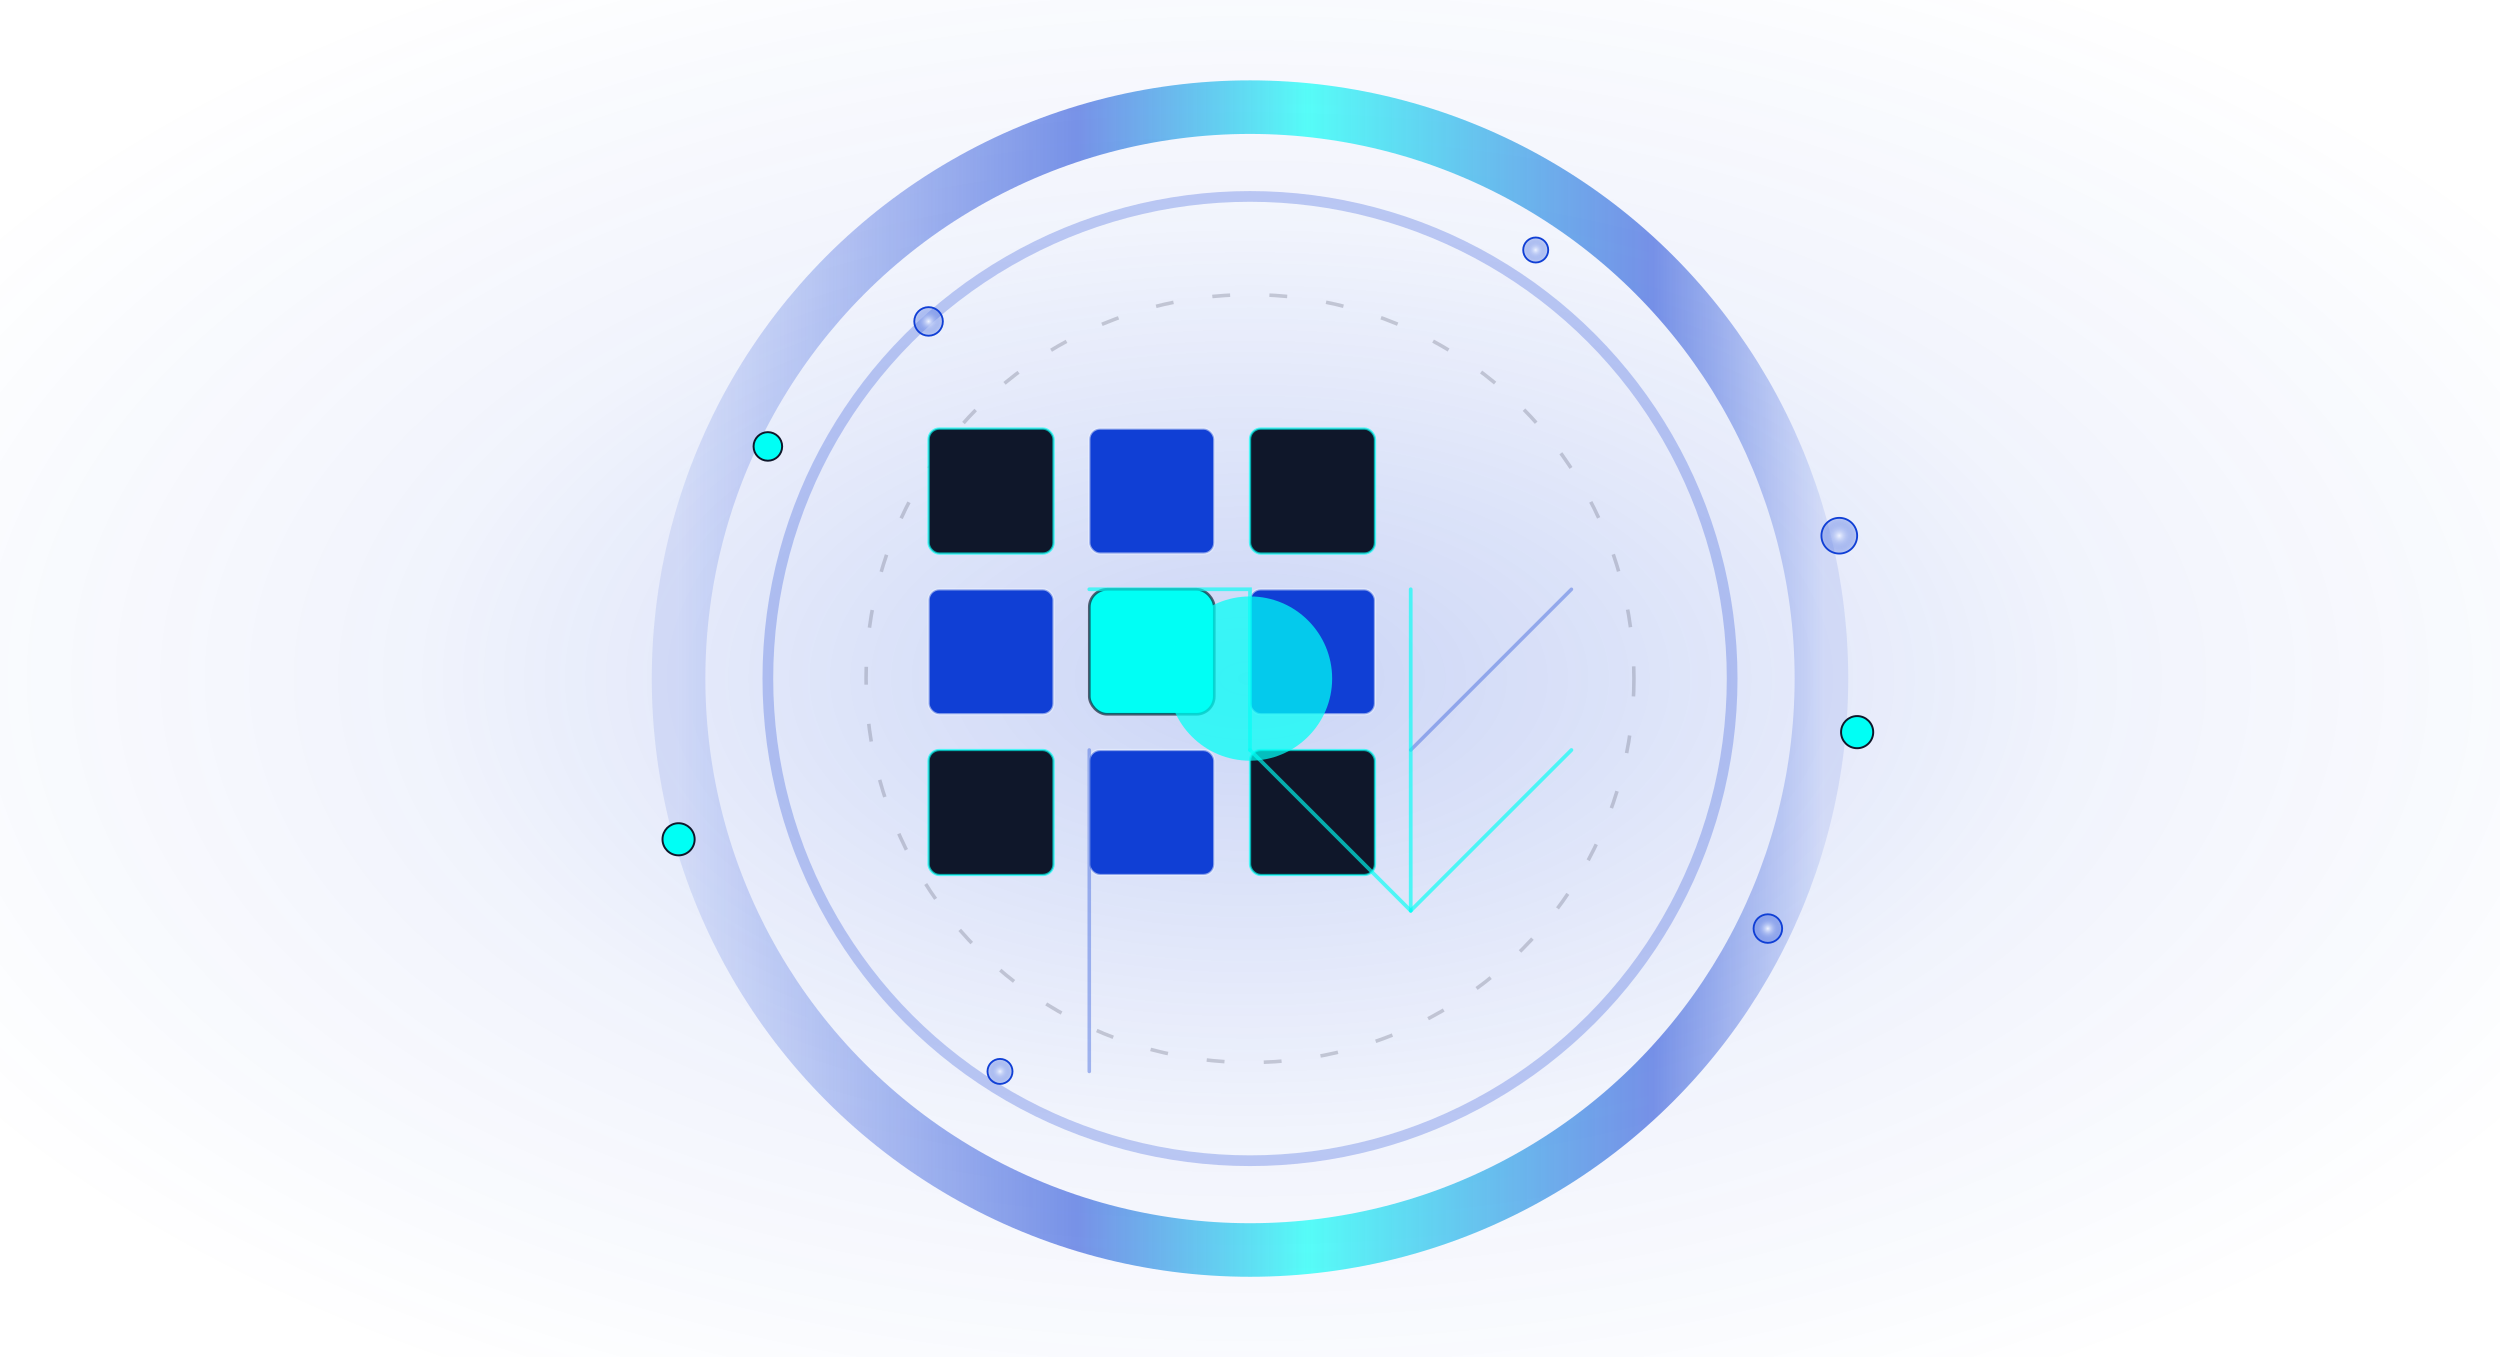<svg xmlns="http://www.w3.org/2000/svg" aria-labelledby="titleZoho descZoho" preserveAspectRatio="xMidYMid meet" viewBox="0 0 1400 760"><title id="titleZoho">Écosystème modulaire interconnecté</title><desc id="descZoho">Blocs modulaires reliés, anneaux dynamiques et noyau pulsant représentant une plateforme extensible.</desc><defs><radialGradient id="z_bg" cx="50%" cy="50%" r="60%"><stop offset="0%" stop-color="#103fd5" stop-opacity=".22"></stop><stop offset="55%" stop-color="#103fd5" stop-opacity=".06"></stop><stop offset="100%" stop-color="#103fd5" stop-opacity="0"></stop></radialGradient><linearGradient id="z_ring" x1="0%" y1="0%" x2="100%" y2="0%"><stop offset="0%" stop-color="#103fd5" stop-opacity=".1"></stop><stop offset="35%" stop-color="#103fd5" stop-opacity=".55"></stop><stop offset="55%" stop-color="#00fff5" stop-opacity=".65"></stop><stop offset="85%" stop-color="#103fd5" stop-opacity=".55"></stop><stop offset="100%" stop-color="#103fd5" stop-opacity=".1"></stop></linearGradient><radialGradient id="z_node" cx="50%" cy="50%" r="55%"><stop offset="0%" stop-color="#eef3ff"></stop><stop offset="100%" stop-color="#103fd5" stop-opacity=".15"></stop></radialGradient><filter id="z_soft"><feGaussianBlur stdDeviation="10"></feGaussianBlur></filter><style> .z-bg { fill:#ffffff; } @media (prefers-color-scheme: dark){ .z-bg { fill:#030416; } } .z-halo { fill:url(#z_bg); animation:zBreath 11s ease-in-out infinite; } .z-ring-big { fill:none; stroke:url(#z_ring); stroke-width:30; stroke-linecap:round; animation:zRotate 85s linear infinite; transform-origin:700px 380px; } .z-ring-mid { fill:none; stroke:#103fd5; stroke-opacity:.25; stroke-width:6; animation:zRotateRev 120s linear infinite; transform-origin:700px 380px; } .z-ring-dash { fill:none; stroke:#777a8e; stroke-width:2; stroke-opacity:.35; stroke-dasharray:10 22; animation:zRotate 140s linear infinite; transform-origin:700px 380px; } .z-block { fill:#0f172a; stroke:#00fff5; stroke-width:1.3; stroke-opacity:.65; } .z-block.alt { fill:#103fd5; stroke:#eef3ff; stroke-opacity:.55; } .z-block.accent { fill:#00fff5; stroke:#0f172a; stroke-width:1.5; } .z-link { stroke:#00fff5; stroke-width:2.1; stroke-linecap:round; stroke-opacity:.65; fill:none; filter:url(#z_soft); } .z-link.alt { stroke:#103fd5; stroke-opacity:.35; stroke-width:2; } .z-node { fill:url(#z_node); stroke:#103fd5; stroke-width:1.05; } .z-node.accent { fill:#00fff5; stroke:#0f172a; stroke-width:1.1; } .z-core { fill:#00fff5; opacity:.85; filter:url(#z_soft); animation:zPulse 9s ease-in-out infinite; } @keyframes zRotate { to { transform:rotate(360deg);} } @keyframes zRotateRev { to { transform:rotate(-360deg);} } @keyframes zBreath { 0%,100% { transform:scale(1); opacity:1;} 50% { transform:scale(1.05); opacity:.85;} } @keyframes zPulse { 0%,100% { transform:scale(1);} 50% { transform:scale(1.13);} } @media (prefers-reduced-motion: reduce){ .z-ring-big,.z-ring-mid,.z-ring-dash,.z-halo,.z-core { animation:none; } } </style></defs><rect class="z-bg" width="1400" height="760"></rect><rect class="z-halo" width="1400" height="760"></rect><g><circle class="z-ring-big" cx="700" cy="380" r="320"></circle><circle class="z-ring-mid" cx="700" cy="380" r="270"></circle><circle class="z-ring-dash" cx="700" cy="380" r="215"></circle></g><g transform="translate(700 380)"><g transform="translate(-180,-140)"><rect class="z-block" x="0" y="0" width="70" height="70" rx="6"></rect><rect class="z-block alt" x="90" y="0" width="70" height="70" rx="6"></rect><rect class="z-block" x="180" y="0" width="70" height="70" rx="6"></rect><rect class="z-block alt" x="0" y="90" width="70" height="70" rx="6"></rect><rect class="z-block accent" x="90" y="90" width="70" height="70" rx="10"></rect><rect class="z-block alt" x="180" y="90" width="70" height="70" rx="6"></rect><rect class="z-block" x="0" y="180" width="70" height="70" rx="6"></rect><rect class="z-block alt" x="90" y="180" width="70" height="70" rx="6"></rect><rect class="z-block" x="180" y="180" width="70" height="70" rx="6"></rect></g><path class="z-link" d="M-90 -50 L0 -50 L0 40"></path><path class="z-link" d="M0 40 L90 130"></path><path class="z-link alt" d="M180 -50 L90 40"></path><path class="z-link" d="M180 40 L90 130"></path><path class="z-link alt" d="M-90 40 L-90 220"></path><path class="z-link" d="M90 -50 L90 130"></path></g><g><circle class="z-node" cx="1030" cy="300" r="10"></circle><circle class="z-node accent" cx="380" cy="470" r="9"></circle><circle class="z-node" cx="990" cy="520" r="8"></circle><circle class="z-node accent" cx="430" cy="250" r="8"></circle><circle class="z-node" cx="560" cy="600" r="7"></circle><circle class="z-node" cx="860" cy="140" r="7"></circle><circle class="z-node accent" cx="1040" cy="410" r="9"></circle><circle class="z-node" cx="520" cy="180" r="8"></circle></g><circle class="z-core" cx="700" cy="380" r="46"></circle></svg>